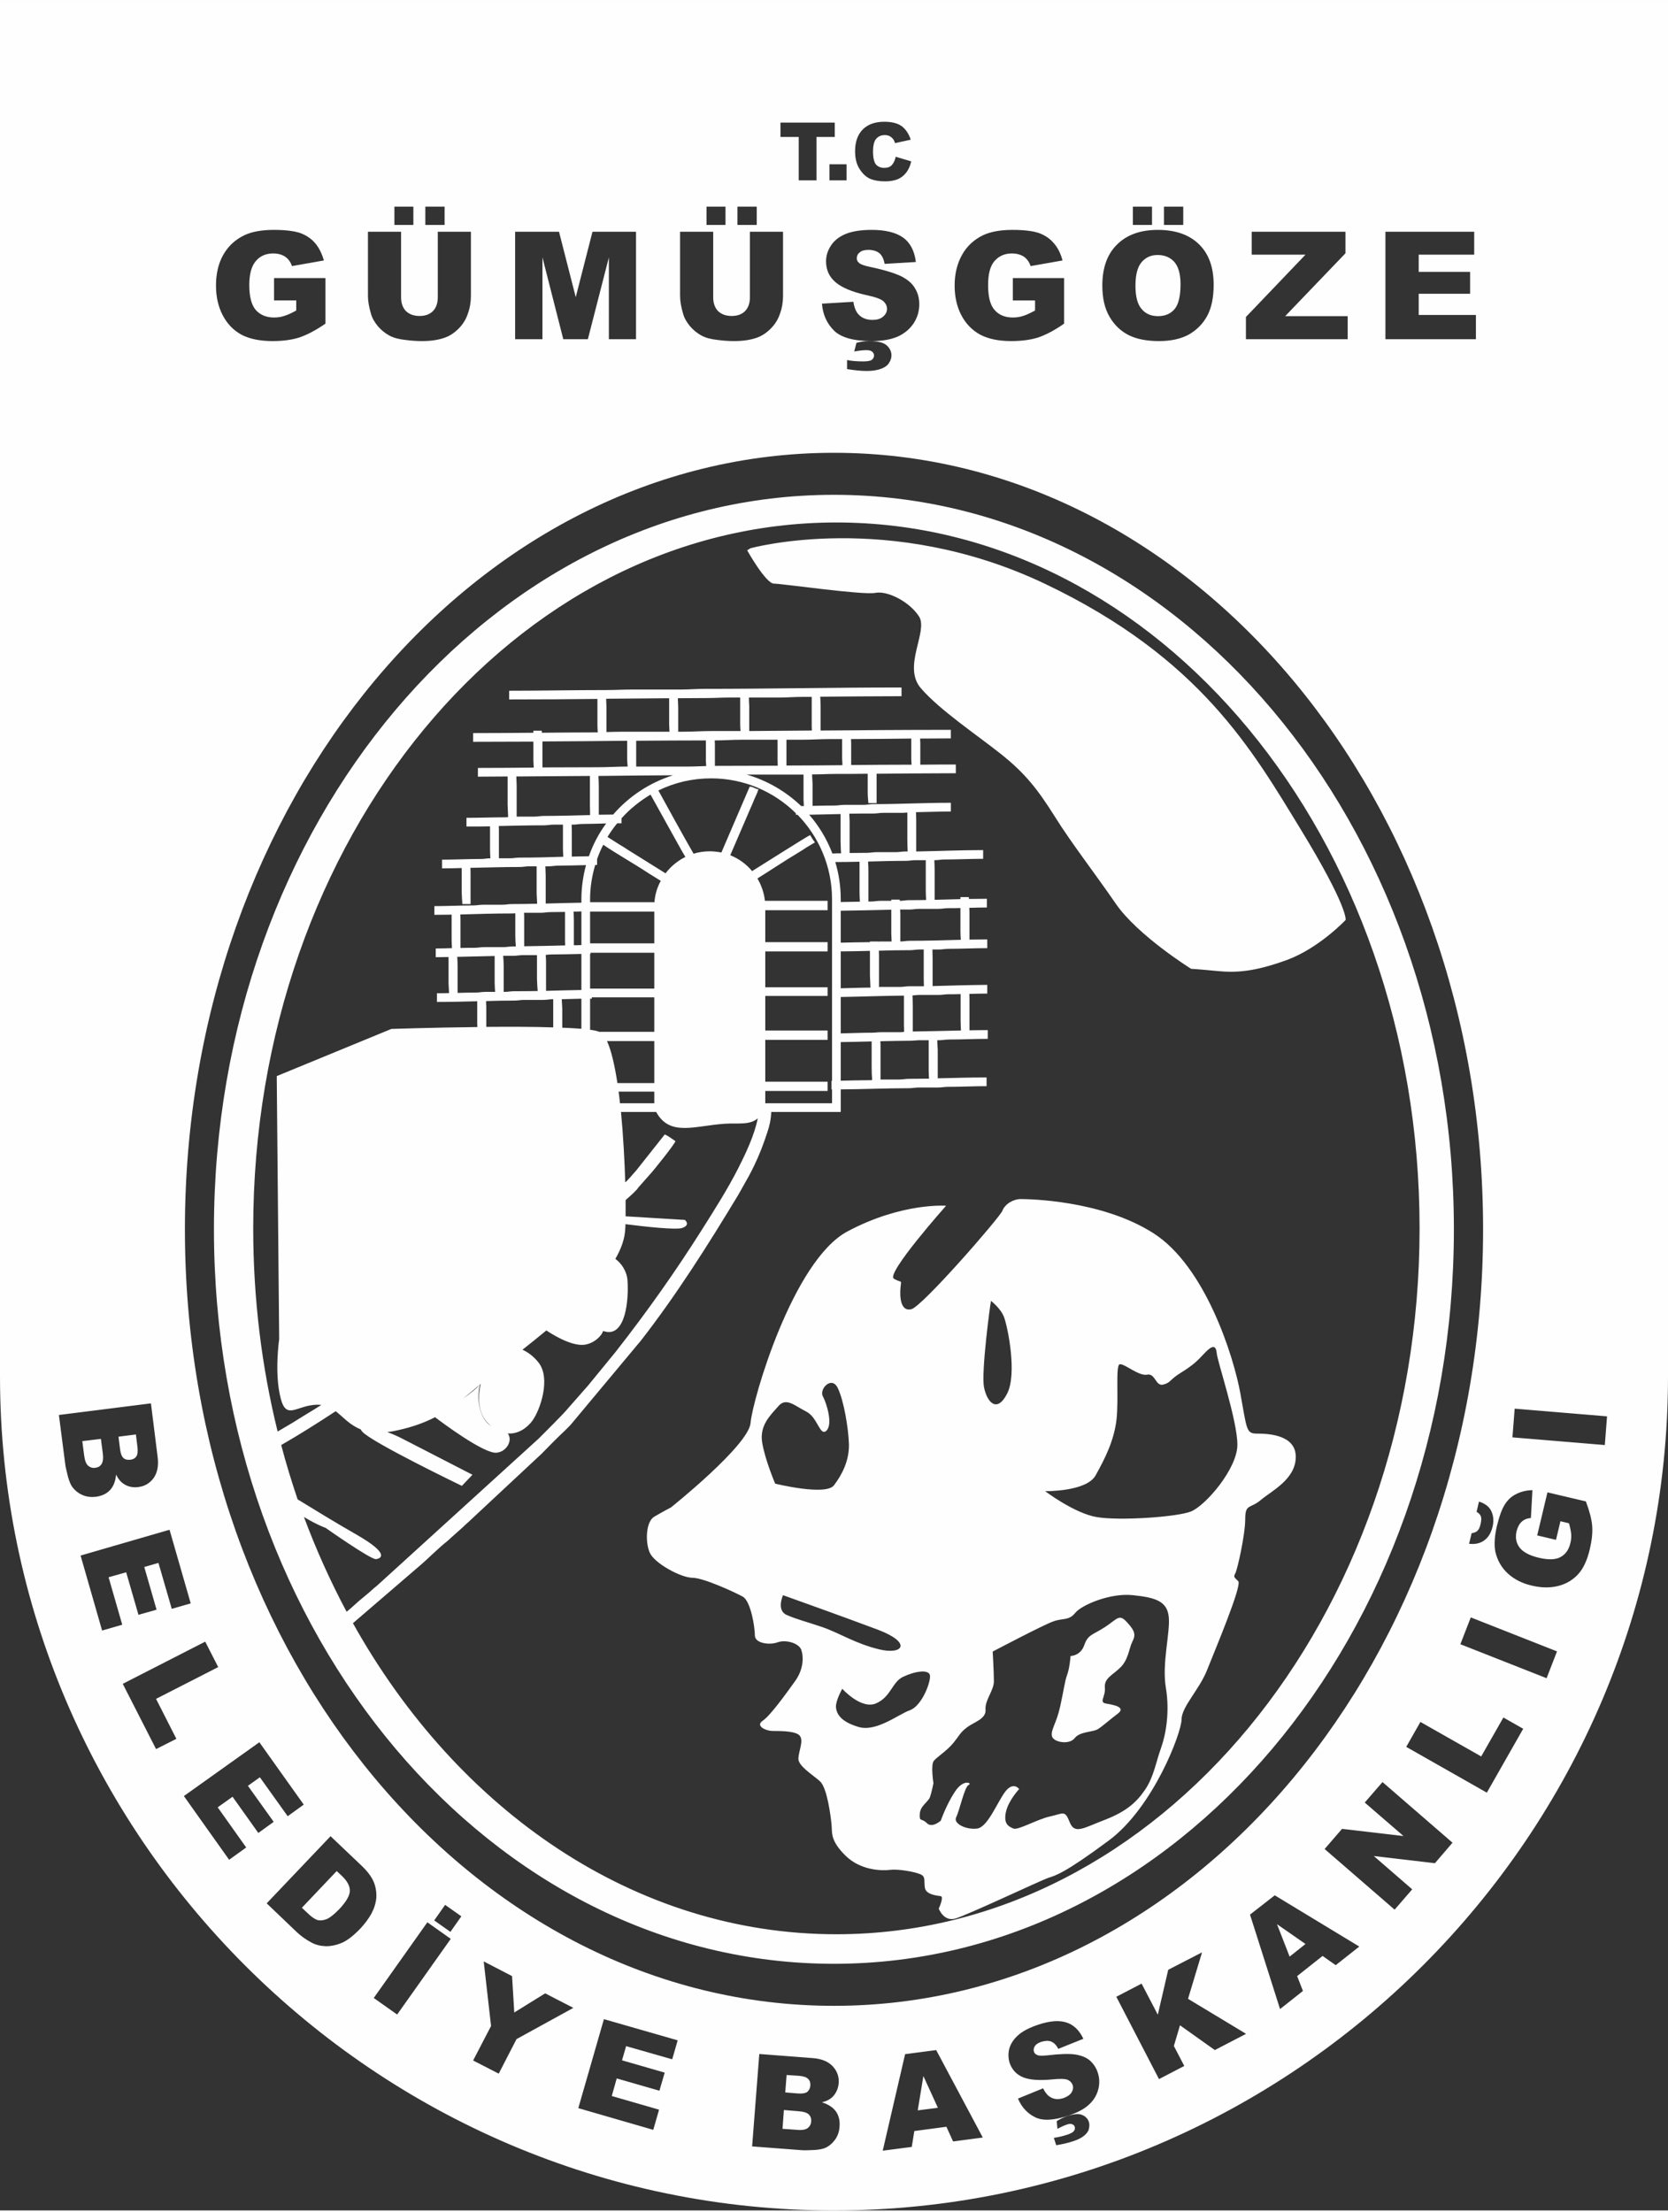 <?xml version="1.0" encoding="UTF-8"?>
<!DOCTYPE svg PUBLIC "-//W3C//DTD SVG 1.1//EN" "http://www.w3.org/Graphics/SVG/1.1/DTD/svg11.dtd">
<!-- Creator: CorelDRAW 2020 (64-Bit) -->
<svg xmlns="http://www.w3.org/2000/svg" xml:space="preserve" width="593px" height="786px" version="1.1" style="shape-rendering:geometricPrecision; text-rendering:geometricPrecision; image-rendering:optimizeQuality; fill-rule:evenodd; clip-rule:evenodd"
viewBox="0 0 97.69 129.33"
 xmlns:xlink="http://www.w3.org/1999/xlink"
 xmlns:xodm="http://www.corel.com/coreldraw/odm/2003">
 <rect x="0" y="0" width="97.69" height="129.33" fill="#333333" stroke="none"/>
 <defs>
  <style type="text/css">
   <![CDATA[
    .fil0 {fill:#FEFEFE}
   ]]>
  </style>
 </defs>
 <g id="Katman_x0020_1">
  <path class="fil0" d="M0 0l97.69 0 0 80.49c0,26.86 -21.98,48.84 -48.85,48.84l0 0c-26.86,0 -48.84,-21.98 -48.84,-48.84l0 -80.49zm34.61 75.46l0.01 -0.02 0 0 -0.01 0.02zm0.71 2.38c-0.06,0.26 -0.5,0.73 -1.1,0.81 -0.84,0.1 -2.12,-0.77 -2.22,-0.84 -0.46,0.38 -0.93,0.76 -1.4,1.13 0.31,0.14 0.65,0.38 0.94,0.75 0.73,0.92 0.11,2.77 -0.37,3.42 -0.31,0.41 -0.82,0.78 -1.43,0.73 0.3,0.39 -0.05,1.07 -0.66,1.13 -0.74,0.07 -3.25,-1.81 -3.6,-2.08 -0.64,0.33 -1.34,0.58 -2.21,0.77 -0.21,0.05 -0.4,0.08 -0.59,0.1 0.3,0.11 0.6,0.24 0.87,0.38 1.2,0.62 4.12,2.12 4.12,2.12l-0.62 0.65c0,0 -5.29,-2.55 -5.83,-3.17 -0.05,-0.06 -0.08,-0.1 -0.1,-0.14 -0.65,-0.26 -1.03,-0.73 -1.46,-1.06 -1.07,0.7 -2.14,1.38 -3.19,1.98 0.28,1.08 0.61,2.14 0.96,3.18 0.93,0.57 2.3,1.41 3.46,2.07 1.95,1.12 1.44,1.39 1.13,1.43 -0.31,0.03 -2.95,-1.83 -2.95,-1.83 0,0 -0.48,-0.16 -1.27,-0.64 0.72,1.93 1.56,3.79 2.5,5.55 0.18,-0.15 0.34,-0.28 0.43,-0.37 0.37,-0.35 0.79,-0.65 1.17,-1.01 0.1,-0.09 0.15,-0.11 0.25,-0.21l9.39 -8.54c0.34,-0.34 1.52,-1.51 1.72,-1.77l1.02 -1.16c0.09,-0.1 0.12,-0.13 0.2,-0.23l1.58 -1.93c1.81,-2.31 3.5,-4.69 5.07,-7.18 0.74,-1.17 1.49,-2.35 2.12,-3.59 0.4,-0.79 0.94,-1.91 1.13,-2.9 -0.45,0.42 -1.21,0.27 -1.92,0.32 -1.75,0.11 -3.23,0.78 -4.03,-0.69l-2.06 0c0.13,1.37 0.21,2.85 0.25,4.12l0.07 -0.06c0.06,-0.07 0.11,-0.11 0.17,-0.18l0.31 -0.35c0.08,-0.08 0.09,-0.11 0.16,-0.19l1.6 -2.02c0.15,0.04 0.49,0.3 0.63,0.39 -0.06,0.19 -1.24,1.67 -1.49,1.94l-0.62 0.7c-0.08,0.08 -0.08,0.11 -0.16,0.2 -0.26,0.28 -0.47,0.44 -0.65,0.61 0,0.35 0,0.67 0,0.95l3.47 0.21c0,0 0.36,0.29 -0.15,0.47 -0.36,0.13 -2.23,-0.08 -3.33,-0.22 0,0.09 0,0.17 -0.01,0.25 -0.02,0.58 -0.23,1.18 -0.58,1.78 0.35,0.26 0.67,0.71 0.71,1.26 0.08,1.04 -0.08,3.38 -1.37,2.98 -0.02,0 -0.04,-0.01 -0.06,-0.02zm-8.21 3.96c0.4,-0.27 0.78,-0.57 1,-0.82 -0.35,0.3 -0.67,0.57 -1,0.82zm1 -0.82c-0.22,0.95 0,2.05 0.69,2.45 -0.06,-0.04 -0.12,-0.09 -0.18,-0.15 -0.69,-0.64 -0.61,-1.67 -0.47,-2.33l-0.04 0.03zm-5.19 -20.82c0,0 2.37,-0.08 5.04,-0.11l-0.01 -0.18 0 -1.33c-0.76,0.02 -1.52,0.04 -2.29,0.04l-0.07 0 0 -0.51c0.24,0 0.47,0 0.71,-0.01 -0.01,-0.17 -0.02,-0.36 -0.03,-0.56l0 -1.55c-0.22,0 -0.45,0.01 -0.68,0.01l-0.07 0 0 -0.51c0.32,0 0.64,-0.01 0.95,-0.02 -0.01,-0.16 -0.02,-0.34 -0.02,-0.52l0 -1.44c-0.31,0 -0.62,0.01 -0.94,0.01l-0.07 0 0 -0.51c0.77,0 1.5,-0.04 2.28,-0.04 0.21,0 0.36,-0.04 0.56,-0.04l1.14 0c0.2,0 0.35,-0.04 0.55,-0.04 0.5,0 1,-0.01 1.49,-0.02 -0.01,-0.19 -0.02,-0.4 -0.03,-0.61l0 -1.58 -0.44 0c-0.19,0 -0.35,0.04 -0.55,0.04 -0.97,0 -1.93,0.03 -2.89,0.05 0.01,0.12 0.01,0.25 0.01,0.38l0 1.71 0 0.03 -0.48 0c-0.02,-0.22 -0.03,-0.46 -0.04,-0.72l0 -1.39c-0.36,0.01 -0.71,0.02 -1.07,0.02l-0.08 0 0 -0.51c0.77,0 1.5,-0.04 2.28,-0.04 0.2,0 0.35,-0.04 0.55,-0.04 -0.01,-0.18 -0.02,-0.37 -0.02,-0.57l0 -1.3c-0.43,0.01 -0.87,0.01 -1.31,0.01l-0.07 0 0 -0.51c0.77,0 1.5,-0.03 2.27,-0.03 0.06,0 0.12,-0.01 0.17,-0.01 -0.01,-0.22 -0.02,-0.47 -0.03,-0.72l0 -1.66c-0.5,0 -1.01,0.01 -1.51,0.01l-0.23 0 0 -0.51c1.11,0 2.19,-0.01 3.27,-0.02 -0.01,-0.13 -0.01,-0.27 -0.02,-0.42l0 -1.1c-1.1,0 -2.2,0.01 -3.31,0.01l-0.22 0 0 -0.51c1.2,0 2.36,-0.01 3.53,-0.02l0 -0.08 0 -0.04 0.49 0 0.01 0.12c0.98,-0.01 1.96,-0.02 2.97,-0.02 0.11,0 0.2,0 0.3,0 -0.01,-0.14 -0.02,-0.29 -0.02,-0.44l0 -1.52c-1.65,0.02 -3.31,0.03 -4.99,0.03l-0.18 0 0 -0.51c1.95,0 3.79,-0.04 5.76,-0.04 0.53,0 0.91,-0.03 1.44,-0.03l2.87 0c0.5,0 0.88,-0.04 1.4,-0.04 3.81,0 7.51,-0.08 11.33,-0.08l0.18 0 0 0.51c-1.61,0 -3.16,0.02 -4.76,0.03 0.01,0.18 0.02,0.37 0.02,0.56l0 1.42c2.46,-0.02 4.91,-0.04 7.41,-0.04l0.22 0 0 0.5c-0.61,0 -1.21,0.01 -1.8,0.01 0,0.08 0,0.16 0.01,0.24l0 1.29c0.62,-0.01 1.24,-0.01 1.86,-0.01l0.22 0 0 0.51c-1.58,0 -3.1,0.02 -4.64,0.03l0 0.15 0 1.54 0 0.03 -0.48 0c-0.02,-0.19 -0.04,-0.42 -0.04,-0.65l0 -1.07c-0.61,0.01 -1.22,0.01 -1.85,0.01 -0.52,0 -0.93,0.03 -1.41,0.03 0.01,0.17 0.02,0.36 0.03,0.55l0 1.29c0.43,-0.01 0.85,-0.02 1.3,-0.02 0.21,0 0.36,-0.04 0.56,-0.04l1.14 0c0.2,0 0.35,-0.04 0.55,-0.04 1.51,0 2.97,-0.08 4.48,-0.08l0.07 0 0 0.51c-0.69,0 -1.35,0.03 -2.04,0.04 0,0.14 0.01,0.29 0.01,0.44l0 1.86c1.29,-0.02 2.55,-0.08 3.85,-0.08l0.07 0 0 0.51c-0.76,0 -1.49,0.04 -2.27,0.04 -0.21,0 -0.36,0.04 -0.57,0.04l-0.02 0c0.01,0.19 0.02,0.39 0.02,0.59l0 1.73c0.51,-0.01 1.01,-0.03 1.51,-0.04l0 -0.08 0 -0.04 0.49 0 0.01 0.11c0.32,0 0.65,-0.01 0.98,-0.01l0.07 0 0 0.51c-0.35,0 -0.69,0.01 -1.03,0.02 0,0.06 0,0.13 0.01,0.2l0 1.66c0.32,0 0.64,-0.01 0.97,-0.01l0.07 0 0 0.51c-0.77,0 -1.49,0.04 -2.27,0.04 -0.21,0 -0.36,0.04 -0.57,0.04l-0.37 0c0,0.17 0.01,0.35 0.01,0.53l0 1.61c1.04,-0.03 2.08,-0.06 3.13,-0.07l0.07 0 0 0.51c-0.35,0 -0.7,0.01 -1.05,0.02 0.01,0.12 0.01,0.24 0.01,0.37l0 1.76c0.33,-0.01 0.67,-0.01 1,-0.01l0.07 0 0 0.51c-0.77,0 -1.5,0.04 -2.27,0.04 -0.21,0 -0.36,0.04 -0.57,0.04l-0.12 0c0.01,0.18 0.02,0.38 0.03,0.58l0 1.65c0.92,-0.02 1.85,-0.05 2.79,-0.05l0.07 0 0 0.51c-0.77,0 -1.5,0.04 -2.27,0.04 -0.21,0 -0.37,0.04 -0.57,0.04l-1.14 0c-0.2,0 -0.35,0.04 -0.55,0.04 -1.35,0 -2.66,0.06 -4.01,0.07l0 1.32 -4.07 0c-0.02,0.46 -0.1,0.81 -0.24,1.22 -0.21,0.65 -0.46,1.3 -0.76,1.92 -0.1,0.2 -0.19,0.39 -0.3,0.59l-0.63 1.12c-1.77,2.93 -3.6,5.83 -5.7,8.53l-4.04 4.84c-0.24,0.29 -0.61,0.61 -0.89,0.89 -0.31,0.31 -0.59,0.59 -0.89,0.9l-4.15 3.87c-0.16,0.16 -0.29,0.25 -0.44,0.41l-0.72 0.64c-0.09,0.08 -0.13,0.13 -0.22,0.2 -0.56,0.44 -1.12,1.03 -1.67,1.49l-3.85 3.31c6.14,10.99 16.53,18.21 28.31,18.21 18.87,0 34.16,-18.5 34.16,-41.33 0,-22.82 -15.29,-41.32 -34.16,-41.32 -18.86,0 -34.15,18.5 -34.15,41.32 0,4.14 0.5,8.13 1.43,11.9l0.9 -0.53c0.28,-0.17 0.55,-0.35 0.82,-0.51 0.15,-0.09 0.28,-0.17 0.43,-0.26l0.41 -0.26c-1.37,-0.13 -2.03,1.04 -2.39,-0.42 -0.37,-1.46 -0.08,-3.43 -0.08,-3.43l-0.14 -15.17 0 0 0 -0.23 6.71 -2.76zm5.56 -0.12c1.36,-0.01 2.75,-0.01 3.92,0.03l0 -0.09 0 -1.56 -0.01 0c-0.21,0 -0.36,0.04 -0.57,0.04l-1.13 0c-0.2,0 -0.35,0.04 -0.56,0.04 -0.56,0 -1.11,0.01 -1.66,0.03 0,0.1 0,0.21 0.01,0.32l0 1.19zm4.45 0.05c0.42,0.01 0.8,0.04 1.12,0.06l0 -1.76c-0.38,0.01 -0.76,0.02 -1.15,0.03 0.01,0.17 0.02,0.35 0.03,0.54l0 1.13zm1.63 0.12c0.24,0.03 0.42,0.07 0.54,0.12l3.22 0 0 -2.02 -3.66 0 0 0.08 -0.1 0 0 1.82zm0.99 0.66c0.25,0.54 0.45,1.42 0.61,2.46l2.16 0 0 -2.46 -2.77 0zm0.68 2.96c0.03,0.22 0.06,0.45 0.08,0.68l2.01 0 0 -0.68 -2.09 0zm-5.97 -16.1l1.04 0c0.2,0 0.35,-0.04 0.55,-0.04 0.92,0 1.81,-0.03 2.71,-0.05 0,-0.18 -0.01,-0.36 -0.01,-0.55l0 -1.74c-1.44,0.01 -2.87,0.02 -4.31,0.03 0.01,0.16 0.01,0.33 0.02,0.51l0 1.84zm4.81 -0.11c0.28,0 0.56,-0.01 0.84,-0.01 0.92,-1.06 2.13,-1.87 3.51,-2.3 -1.47,0.01 -2.92,0.02 -4.37,0.04 0.01,0.19 0.02,0.39 0.02,0.6l0 1.67zm11.99 -2.35l-3.33 0c1.21,0.35 2.3,0.99 3.19,1.84l0.16 0c-0.01,-0.12 -0.01,-0.25 -0.02,-0.38l0 -1.46zm6.31 -2.11c-1.17,0.01 -2.34,0.03 -3.53,0.03 0,0.07 0.01,0.14 0.01,0.21l0 1.31c1.17,-0.01 2.35,-0.02 3.54,-0.02 -0.01,-0.12 -0.02,-0.24 -0.02,-0.37l0 -1.16zm-4.05 0.03c-0.21,0 -0.42,0 -0.64,0 -0.64,0 -1.11,0.04 -1.75,0.04l-0.87 0c0,0.08 0,0.15 0,0.23l0 1.28c1.1,0 2.19,-0.01 3.28,-0.02 -0.01,-0.13 -0.01,-0.26 -0.02,-0.4l0 -1.13zm-3.78 0.04l-2.11 0c-0.56,0 -1.01,0.04 -1.57,0.04 0,0.09 0.01,0.17 0.01,0.26l0 1.23 0.09 0c1.21,0 2.4,-0.01 3.59,-0.01 0,-0.12 -0.01,-0.25 -0.01,-0.37l0 -1.15zm-4.2 0.04c-1.37,0 -2.73,0.01 -4.08,0.02l0 0.13 0 1.38 3 0c0.4,0 0.73,-0.02 1.1,-0.03 -0.01,-0.1 -0.01,-0.21 -0.02,-0.32l0 -1.18zm-4.61 0.02c-1.65,0.02 -3.3,0.03 -4.96,0.04l0 0.1 0 1.42c1.06,0 2.13,-0.01 3.23,-0.01 0.65,0 1.12,-0.04 1.76,-0.04 -0.02,-0.15 -0.02,-0.3 -0.03,-0.47l0 -1.04zm10.81 -2.57l0 1.57c0,0.14 0,0.27 0.01,0.4 -1.22,0.01 -2.45,0.02 -3.67,0.03l0 -1.47c-0.01,-0.17 -0.02,-0.34 -0.02,-0.49l1.75 0c0.52,0 0.91,-0.04 1.44,-0.04l0.49 0zm-4.19 0.04l0 1.51c0,0.16 0.01,0.31 0.02,0.45 -0.57,0 -1.13,0 -1.69,0 -0.64,0 -1.1,0.04 -1.71,0.04l-0.25 0 0 -1.43c-0.01,-0.19 -0.01,-0.37 -0.02,-0.53 0.54,0 1.08,-0.01 1.63,-0.01 0.52,0 0.9,-0.03 1.4,-0.03l0.62 0zm-4.16 0.04l0 1.54c0.01,0.15 0.01,0.29 0.02,0.42l-1.99 0 -0.49 0 -0.26 0c-0.35,0 -0.65,0.01 -0.95,0.02l0 -1.43c-0.01,-0.18 -0.01,-0.35 -0.02,-0.52 1.23,-0.01 2.46,-0.02 3.69,-0.03zm-12.22 14.62c0.27,-0.01 0.54,-0.01 0.82,-0.01 0.21,0 0.36,-0.04 0.57,-0.04l1.13 0c0.2,0 0.35,-0.04 0.56,-0.04l0.16 0c-0.02,-0.21 -0.03,-0.44 -0.03,-0.68l0 -1.26c-0.06,0 -0.12,0.01 -0.19,0.01 -1.02,0 -2.02,0.03 -3.03,0.06 0.01,0.13 0.01,0.28 0.01,0.43l0 1.53zm5.01 2.51l0 -1.71c0,-0.13 -0.01,-0.27 -0.02,-0.39 0.12,-0.02 0.23,-0.03 0.36,-0.03 0.59,0 1.16,-0.02 1.73,-0.03l0 2.11c-0.69,0.01 -1.38,0.03 -2.07,0.05zm-0.53 -2.09l0 1.4c0.01,0.25 0.02,0.49 0.04,0.7 -0.46,0.01 -0.91,0.01 -1.37,0.01 -0.21,0 -0.36,0.04 -0.55,0.04l-0.07 0 0 -1.55c-0.01,-0.19 -0.01,-0.38 -0.03,-0.56 0.2,0 0.39,0 0.59,0 0.21,0 0.36,-0.04 0.55,-0.04l0.84 0zm-2.48 0.05l0 1.57c0.01,0.19 0.01,0.37 0.03,0.53l-0.57 0c-0.21,0 -0.36,0.04 -0.57,0.04 -0.36,0 -0.71,0.01 -1.06,0.02l0 -1.57c0,-0.19 -0.01,-0.37 -0.02,-0.54 0.73,-0.01 1.46,-0.04 2.19,-0.05zm4.64 -0.63l0 -1.44c0,-0.18 -0.01,-0.36 -0.02,-0.53 0.15,0 0.31,0 0.46,-0.01l0 1.97c-0.14,0.01 -0.29,0.01 -0.44,0.01zm-0.52 -1.95l0 1.53c0,0.15 0,0.29 0.01,0.43 -0.8,0.02 -1.59,0.04 -2.4,0.05l0 -1.68c0,-0.1 0,-0.19 -0.01,-0.28l0.99 0c0.2,0 0.36,-0.04 0.57,-0.04 0.28,0 0.56,-0.01 0.84,-0.01zm-1.13 -0.49c0.7,-0.02 1.39,-0.04 2.09,-0.05l0 -0.2c0,-0.69 0.1,-1.36 0.27,-2 -0.54,0.01 -1.07,0.03 -1.62,0.03 -0.21,0 -0.37,0.04 -0.57,0.04l-0.19 0c0.01,0.17 0.01,0.36 0.02,0.56l0 1.62zm-2.74 -2.65l0.65 0c0.2,0 0.35,-0.04 0.55,-0.04 0.87,0 1.71,-0.02 2.57,-0.05 -0.01,-0.15 -0.02,-0.32 -0.02,-0.49l0 -1.39 -0.55 0c-0.2,0 -0.35,0.04 -0.55,0.04 -0.9,0 -1.77,0.02 -2.66,0.04 0.01,0.1 0.01,0.2 0.01,0.3l0 1.59zm4.27 -0.1c0.33,-0.01 0.66,-0.01 1,-0.02 0.24,-0.69 0.58,-1.33 1.01,-1.92 -0.46,0.01 -0.91,0.03 -1.38,0.03 -0.2,0 -0.36,0.04 -0.56,0.04l-0.08 0c0,0.12 0.01,0.24 0.01,0.37l0 1.5zm16.27 -0.21l0 -1.88c-0.01,-0.14 -0.01,-0.28 -0.02,-0.42 0.47,-0.01 0.94,-0.01 1.42,-0.01 0.2,0 0.35,-0.04 0.55,-0.04l1.14 0c0.1,0 0.19,-0.01 0.29,-0.02l0 1.58c0,0.25 0.01,0.48 0.02,0.7l-0.12 0c-0.21,0 -0.36,0.04 -0.55,0.04l-1.14 0c-0.21,0 -0.36,0.04 -0.57,0.04 -0.35,0 -0.69,0.01 -1.02,0.01zm-0.53 -2.28l0 1.57c0.01,0.25 0.01,0.5 0.03,0.73 -0.17,0 -0.34,0 -0.51,0.01 -0.32,-0.84 -0.78,-1.61 -1.36,-2.27 0.62,-0.01 1.23,-0.03 1.84,-0.04zm4.99 2.7l-0.61 0c-0.2,0 -0.35,0.04 -0.56,0.04 -0.74,0 -1.48,0.02 -2.21,0.04 0.01,0.18 0.02,0.37 0.02,0.58l0 1.76 0.14 0c0.21,0 0.36,-0.04 0.57,-0.04l0.63 0 0 -0.03 0 -0.04 0.49 0 0.01 0.07 0 0c0.2,0 0.35,-0.04 0.56,-0.04 0.33,0 0.65,0 0.98,-0.01 -0.01,-0.18 -0.02,-0.37 -0.02,-0.57l0 -1.76zm-3.88 0.09c-0.47,0.01 -0.94,0.02 -1.42,0.02 0.21,0.69 0.32,1.43 0.32,2.18l0 0.16c0.38,0 0.74,-0.02 1.12,-0.02 -0.01,-0.19 -0.02,-0.4 -0.02,-0.61l0 -1.73zm5.91 2.71c-0.24,0.01 -0.48,0.01 -0.72,0.01 -0.21,0 -0.36,0.04 -0.57,0.04l-1.14 0c-0.19,0 -0.34,0.04 -0.55,0.04 -0.18,0 -0.37,0 -0.55,0 0,0.08 0.01,0.16 0.01,0.25l0 1.62c0.19,0 0.34,-0.04 0.55,-0.04 1,0 1.99,-0.03 2.99,-0.06 -0.01,-0.16 -0.02,-0.33 -0.02,-0.5l0 -1.36zm-4.05 0.1c-0.99,0.02 -1.96,0.05 -2.96,0.06l0 1.87c0.57,-0.01 1.13,-0.03 1.71,-0.03l0 0 0 -0.04 0.49 0 0 0.01c0.05,-0.01 0.1,-0.01 0.15,-0.01l0.63 0c-0.01,-0.15 -0.01,-0.3 -0.02,-0.46l0 -1.4zm1.9 2.33l-0.25 0c-0.2,0 -0.35,0.04 -0.56,0.04 -0.61,0 -1.21,0.01 -1.82,0.03 0.01,0.09 0.01,0.19 0.01,0.29l0 1.84c0.03,-0.01 0.07,-0.01 0.11,-0.01l1.13 0c0.2,0 0.35,-0.04 0.56,-0.04 0.28,0 0.56,0 0.83,0 0,-0.15 -0.01,-0.3 -0.01,-0.45l0 -1.7zm-3.15 0.08c-0.56,0.01 -1.13,0.03 -1.71,0.03l0 2.16c0.58,-0.01 1.15,-0.04 1.74,-0.04 -0.01,-0.22 -0.02,-0.46 -0.03,-0.71l0 -1.44zm5.31 2.53c-0.24,0.01 -0.47,0.01 -0.71,0.01 -0.21,0 -0.36,0.04 -0.57,0.04l-1.13 0c-0.15,0 -0.27,0.02 -0.41,0.03 0.01,0.18 0.02,0.37 0.02,0.57l0 1.54c0.95,-0.01 1.88,-0.04 2.82,-0.06 -0.01,-0.19 -0.02,-0.4 -0.02,-0.61l0 -1.52zm-3.32 0.09c-1.24,0.01 -2.46,0.06 -3.7,0.08l0 2.13c0.6,-0.01 1.19,-0.04 1.81,-0.04l0.01 0c0.2,0 0.35,-0.03 0.56,-0.03l1.13 0c0.07,0 0.14,-0.01 0.2,-0.02 0,-0.13 -0.01,-0.26 -0.01,-0.4l0 -1.72zm1.45 2.61l-0.52 0c-0.19,0 -0.34,0.03 -0.55,0.03 -0.59,0 -1.17,0.02 -1.76,0.03 0.01,0.11 0.01,0.22 0.01,0.33l0 1.91 1.11 0c0.2,0 0.35,-0.04 0.55,-0.04 0.4,0 0.79,-0.01 1.18,-0.01 -0.01,-0.16 -0.02,-0.33 -0.02,-0.5l0 -1.75zm-3.34 0.07c-0.6,0.02 -1.2,0.03 -1.81,0.04l0 2.26c0.58,-0.01 1.14,-0.03 1.74,-0.03 0.03,0 0.07,0 0.1,-0.01 -0.02,-0.23 -0.03,-0.5 -0.03,-0.77l0 -1.49zm-16.49 -5.13l0.03 0 0 -0.06 3.73 0 0 2.1 -3.76 0 0 -2.04zm0.3 -5.2l0.11 0 0 -0.34c0.1,-0.29 0.22,-0.57 0.36,-0.84l0.02 0.01c0.73,0.5 1.81,1.11 2.58,1.62 0.26,0.17 0.52,0.32 0.77,0.48 -0.21,0.38 -0.34,0.8 -0.37,1.25l-3.77 0 0 -0.17c0,-0.7 0.11,-1.37 0.3,-2.01zm1.29 -2.44c0.08,0 0.16,0 0.25,0l0 -0.29c0.49,-0.55 1.07,-1.01 1.7,-1.39l1.6 2.88c0.06,0.1 0.08,0.15 0.14,0.25 0.07,0.14 0.2,0.34 0.3,0.52 -0.46,0.23 -0.86,0.56 -1.16,0.96l-2.18 -1.36c-0.16,-0.11 -0.31,-0.2 -0.48,-0.3 -0.15,-0.09 -0.31,-0.2 -0.47,-0.3 -0.06,-0.04 -0.17,-0.11 -0.27,-0.17 0.17,-0.28 0.36,-0.55 0.57,-0.8zm12.55 15.58l0.03 0 0 0.81 -3.91 0 0 -0.72 3.65 0 0 -0.54 -3.65 0 0 -2.45 3.65 0 0 -0.55 -3.65 0 0 -2.02 3.65 0 0 -0.51 -3.65 0 0 -2.1 3.65 0 0 -0.54 -3.65 0 0 -1.87 3.65 0 0 -0.55 -3.67 0c-0.05,-0.47 -0.21,-0.92 -0.44,-1.31 0.79,-0.49 1.62,-1.05 2.41,-1.52 0.17,-0.1 0.31,-0.19 0.47,-0.3l0.49 -0.29c-0.06,-0.09 -0.08,-0.1 -0.15,-0.21 -0.05,-0.09 -0.08,-0.14 -0.13,-0.22 -0.13,0.04 -2.82,1.75 -3.29,2.04 -0.04,0.02 -0.07,0.05 -0.11,0.07 -0.34,-0.41 -0.78,-0.73 -1.28,-0.93l1.18 -2.74c0.08,-0.18 0.16,-0.36 0.23,-0.54 0.07,-0.16 0.2,-0.42 0.24,-0.59 -0.22,-0.01 -0.26,-0.13 -0.51,-0.15l-1.66 3.86c-0.22,-0.04 -0.45,-0.07 -0.68,-0.07l0 0c-0.33,0 -0.65,0.05 -0.95,0.14 -0.46,-0.79 -1.73,-3.09 -2.06,-3.7 0.94,-0.46 1.98,-0.71 3.09,-0.71l0 0c1.93,0 3.68,0.78 4.96,2.04l0 0.09 0.08 0 0.02 0c1.25,1.28 2.02,3.03 2.02,4.95l0 0.17 0 0 0 0.51 0 0 0 9.95 -0.03 0 0 0.5zm-10.38 -8.55l-3.76 0 0 -1.86 3.76 0 0 1.86zm0.98 33.02c0,0 4.56,-3.64 4.66,-4.95 0.1,-1.31 2.47,-9.51 5.68,-11.21 3.2,-1.7 5.77,-1.5 5.77,-1.5 0,0 -3.54,3.98 -3.06,4.27 0.49,0.29 0.44,0 0.39,0.53 -0.05,0.53 0,1.41 0.63,1.26 0.63,-0.14 5.19,-5.38 5.34,-5.77 0.15,-0.39 0.63,-0.68 1.07,-0.68 0.43,0 4.71,0.05 7.76,1.99 3.06,1.94 4.71,7.23 5.1,9.36 0.39,2.14 0.34,2.38 0.97,2.38 0.63,0 2.28,0.05 2.28,1.36 0,1.31 -1.41,1.99 -2.04,2.52 -0.63,0.54 -0.92,0.2 -0.92,1.12 0,0.92 -0.46,2.96 -0.58,3.18 -0.12,0.22 -0.07,0.22 0.17,0.46 0.24,0.24 -1.36,4.03 -1.82,5.19 -0.46,1.17 -1.5,2.16 -1.5,2.91 0,0.76 -1.65,5.15 -4.27,7.09 -2.62,1.94 -3.11,2.04 -3.54,2.18 -0.44,0.15 -4.76,2.19 -5.44,2.38 -0.68,0.2 -0.97,-0.58 -0.97,-0.58 0,0 0.32,-0.69 0.12,-0.73 -0.19,-0.03 -0.86,-0.08 -0.93,-0.48 -0.07,-0.4 0.06,-0.65 -0.24,-0.79 -0.31,-0.15 -1.3,-0.33 -1.79,-0.27 -0.48,0.06 -1.74,0.05 -2.64,-0.85 -0.9,-0.9 -0.75,-1.33 -0.8,-1.82 -0.05,-0.48 -0.25,-2.13 -0.68,-2.52 -0.44,-0.39 -1.29,-0.9 -1.26,-1.34 0.02,-0.43 0.31,-1.01 0.09,-1.31 -0.21,-0.29 -1.11,-0.29 -1.57,-0.29 -0.46,0 -1.05,-0.31 -0.61,-0.6 0.44,-0.29 1.38,-1.6 1.89,-2.31 0.51,-0.7 0.51,-1.43 0.37,-1.84 -0.15,-0.41 -0.93,-0.61 -1.39,-0.44 -0.46,0.17 -1.33,0.07 -1.33,-0.41 0,-0.49 -0.24,-1.99 -0.7,-2.26 -0.47,-0.26 -2.31,-1.11 -2.96,-1.11 -0.66,0 -2.24,-0.85 -2.5,-1.48 -0.27,-0.63 -0.22,-1.8 0.26,-2.09 0.49,-0.29 0.99,-0.55 0.99,-0.55zm23.4 8.7c0,0 0.58,0 0.8,-0.63 0.22,-0.63 0.46,-0.58 1.21,-1.06 0.75,-0.49 0.83,-0.81 1.31,-0.27 0.49,0.53 0.49,0.75 0.29,1.14 -0.19,0.39 -0.22,1.02 -0.68,1.48 -0.46,0.46 -0.97,0.63 -0.92,1.19 0.05,0.56 -0.39,0.87 0.1,0.94 0.48,0.08 1.14,0.22 0.65,0.59 -0.48,0.36 -0.85,0.7 -1.14,0.89 -0.29,0.2 -1.06,0.13 -1.38,0.54 -0.31,0.41 -1.26,0.24 -1.33,-0.12 -0.08,-0.37 0.26,-0.73 0.48,-1.73 0.22,-0.99 0.27,-1.48 0.41,-1.86 0.15,-0.39 0.2,-1.1 0.2,-1.1zm-4.56 -0.26c0,0 3,-1.58 3.56,-1.77 0.56,-0.2 0.9,-0.03 1.27,-0.49 0.36,-0.46 2.06,-1.19 3.39,-1.04 1.34,0.14 1.99,0.36 2.09,1.26 0.1,0.9 -0.41,2.72 -0.17,4.15 0.24,1.43 0,2.76 -0.29,3.56 -0.29,0.8 -0.41,1.65 -0.92,2.41 -0.51,0.75 -1.1,1.28 -2.36,1.77 -1.26,0.48 -1.77,0.87 -2.06,0.14 -0.29,-0.73 -0.36,-0.51 -1.14,-0.34 -0.78,0.17 -1.89,0.83 -2.16,0.71 -0.27,-0.12 -0.58,-0.25 -0.44,-0.95 0.15,-0.7 0.78,-1.36 0.78,-1.36 0,0 -0.34,-0.48 -0.83,0.17 -0.48,0.66 -1.01,2.04 -1.62,2.14 -0.61,0.09 -1.43,-0.27 -1.24,-0.66 0.2,-0.39 0.49,-1.79 0.73,-1.89 0.24,-0.1 -0.29,-0.39 -0.8,0.39 -0.51,0.77 -0.83,1.7 -0.83,1.7 0,0 -0.51,0.46 -0.82,0.14 -0.32,-0.31 -0.44,-0.05 -0.41,-0.53 0.02,-0.49 0.51,-0.71 0.6,-1 0.1,-0.29 0.2,-0.8 0.2,-0.8 0,0 -0.17,-1.07 0.02,-1.31 0.2,-0.24 0.75,-0.58 1.12,-1.02 0.36,-0.43 0.41,-0.63 0.82,-0.94 0.42,-0.32 1.14,-0.49 1.09,-1.05 -0.04,-0.55 0.49,-1.11 0.49,-1.65 0,-0.53 -0.07,-1.74 -0.07,-1.74zm-0.1 -20.53c-0.05,0.22 -0.58,4.17 -0.41,5.05 0.17,0.87 0.75,1.55 1.35,0.39 0.61,-1.17 0.03,-3.94 -0.17,-4.47 -0.19,-0.53 -0.77,-0.97 -0.77,-0.97zm-12.18 17.23c0,0 3.59,1.28 5.58,2.03 1.99,0.76 1.45,1.48 0.05,1.14 -1.41,-0.34 -2.28,-0.94 -3.35,-1.31 -1.07,-0.36 -1.43,-0.43 -2.06,-0.7 -0.63,-0.27 -0.22,-1.16 -0.22,-1.16zm3.47 5.48c0,0 1.11,1.24 1.99,0.85 0.87,-0.39 0.92,-1.24 1.57,-1.55 0.66,-0.32 1.58,-0.49 1.58,-0.03 0,0.46 -0.51,1.75 -1.19,1.99 -0.68,0.24 -1.96,1.29 -3.01,0.97 -1.04,-0.31 -1.28,-0.77 -1.31,-1.16 -0.02,-0.39 0.37,-1.07 0.37,-1.07zm11.88 -11.57c0,0 2.43,0.04 2.96,-0.93 0.54,-0.97 1.07,-2.01 1.22,-3.25 0.14,-1.23 -0.07,-3.2 0.19,-3.25 0.27,-0.05 1.12,0.71 1.6,0.61 0.49,-0.1 0.49,0.7 0.95,0.58 0.46,-0.12 0.34,-0.27 1.04,-0.7 0.71,-0.44 0.95,-0.68 1.36,-1.12 0.41,-0.44 0.68,-0.56 0.73,-0.02 0.05,0.53 1.21,3.95 1.21,5.36 0,1.41 -1.87,3.57 -2.72,3.91 -0.84,0.33 -4.19,0.55 -5.5,0.33 -1.31,-0.21 -3.04,-1.52 -3.04,-1.52zm-15.81 -0.44c0,0 2.96,0.73 3.44,0.1 0.49,-0.64 0.9,-1.46 0.88,-2.41 -0.03,-0.94 -0.3,-2.57 -0.66,-3.3 -0.36,-0.72 -1.09,0.08 -0.87,0.49 0.22,0.41 0.6,1.62 0.22,2.01 -0.39,0.39 -0.51,-0.77 -1.19,-1.11 -0.68,-0.34 -1.17,-0.85 -1.63,-0.32 -0.46,0.53 -1.12,1.12 -0.95,2.14 0.17,1.02 0.76,2.4 0.76,2.4zm-1.45 -54.76c0,0 8.13,-2.26 17.25,2.08 9.11,4.34 12.16,9.77 14.97,14.36 2.81,4.6 2.64,5.32 2.64,5.32 0,0 -1.54,1.64 -3.43,2.34 -1.9,0.69 -2.96,0.76 -4.09,0.65 -1.12,-0.11 -1.53,-0.13 -1.53,-0.13 0,0 -3.13,-1.95 -4.41,-3.81 -1.28,-1.86 -2.59,-3.53 -3.57,-5.1 -0.99,-1.57 -1.72,-2.52 -3.14,-3.65 -1.42,-1.13 -3.61,-2.59 -4.71,-3.87 -1.09,-1.27 0.44,-3.31 -0.1,-4.19 -0.55,-0.87 -1.86,-1.53 -2.56,-1.39 -0.69,0.15 -5.47,-0.54 -5.94,-0.54 -0.48,0 -1.57,-1.95 -1.57,-1.95l0.19 -0.12zm4.89 -5.59c21,0 38.02,20.35 38.02,45.46 0,25.11 -17.02,45.46 -38.02,45.46 -20.99,0 -38.01,-20.35 -38.01,-45.46 0,-25.11 17.02,-45.46 38.01,-45.46zm0 2.46c20.06,0 36.31,19.25 36.31,43 0,23.75 -16.25,43 -36.31,43 -20.05,0 -36.31,-19.25 -36.31,-43 0,-23.75 16.26,-43 36.31,-43zm-32.79 -11.38l0 -1.31 3.01 0 0 2.67c-0.58,0.4 -1.09,0.66 -1.53,0.81 -0.44,0.14 -0.97,0.21 -1.57,0.21 -0.75,0 -1.36,-0.13 -1.83,-0.38 -0.47,-0.26 -0.83,-0.64 -1.09,-1.14 -0.26,-0.5 -0.39,-1.08 -0.39,-1.73 0,-0.69 0.14,-1.29 0.42,-1.79 0.29,-0.51 0.7,-0.9 1.25,-1.16 0.42,-0.2 1,-0.31 1.72,-0.31 0.69,0 1.21,0.07 1.56,0.19 0.34,0.13 0.63,0.32 0.86,0.59 0.22,0.26 0.39,0.6 0.51,1.01l-1.87 0.33c-0.08,-0.24 -0.21,-0.42 -0.4,-0.55 -0.18,-0.12 -0.41,-0.19 -0.7,-0.19 -0.43,0 -0.77,0.15 -1.02,0.45 -0.25,0.29 -0.38,0.76 -0.38,1.4 0,0.68 0.13,1.17 0.38,1.46 0.26,0.29 0.62,0.44 1.07,0.44 0.22,0 0.43,-0.03 0.62,-0.1 0.2,-0.06 0.43,-0.17 0.68,-0.31l0 -0.59 -1.3 0zm9.59 -4.02l1.94 0 0 3.75c0,0.37 -0.06,0.72 -0.18,1.05 -0.11,0.33 -0.29,0.62 -0.54,0.87 -0.25,0.25 -0.51,0.42 -0.78,0.52 -0.38,0.14 -0.83,0.21 -1.36,0.21 -0.31,0 -0.64,-0.02 -1,-0.07 -0.36,-0.04 -0.67,-0.12 -0.91,-0.25 -0.24,-0.13 -0.47,-0.31 -0.67,-0.54 -0.2,-0.24 -0.34,-0.48 -0.41,-0.73 -0.12,-0.4 -0.18,-0.75 -0.18,-1.06l0 -3.75 1.94 0 0 3.84c0,0.34 0.1,0.61 0.28,0.8 0.2,0.19 0.46,0.29 0.8,0.29 0.33,0 0.59,-0.09 0.78,-0.28 0.19,-0.19 0.29,-0.46 0.29,-0.81l0 -3.84zm-2.54 -1.47l1.11 0 0 1.07 -1.11 0 0 -1.07zm1.81 0l1.13 0 0 1.07 -1.13 0 0 -1.07zm5.26 1.47l2.57 0 0.98 3.83 0.98 -3.83 2.55 0 0 6.29 -1.59 0 0 -4.79 -1.23 4.79 -1.44 0 -1.22 -4.79 0 4.79 -1.6 0 0 -6.29zm13.75 0l1.94 0 0 3.75c0,0.37 -0.06,0.72 -0.18,1.05 -0.11,0.33 -0.29,0.62 -0.54,0.87 -0.25,0.25 -0.51,0.42 -0.78,0.52 -0.38,0.14 -0.83,0.21 -1.36,0.21 -0.31,0 -0.64,-0.02 -1,-0.07 -0.36,-0.04 -0.67,-0.12 -0.91,-0.25 -0.24,-0.13 -0.47,-0.31 -0.67,-0.54 -0.2,-0.24 -0.34,-0.48 -0.41,-0.73 -0.12,-0.4 -0.18,-0.75 -0.18,-1.06l0 -3.75 1.94 0 0 3.84c0,0.34 0.1,0.61 0.28,0.8 0.2,0.19 0.46,0.29 0.8,0.29 0.33,0 0.59,-0.09 0.78,-0.28 0.19,-0.19 0.29,-0.46 0.29,-0.81l0 -3.84zm-2.54 -1.47l1.11 0 0 1.07 -1.11 0 0 -1.07zm1.81 0l1.13 0 0 1.07 -1.13 0 0 -1.07zm4.95 5.68l1.84 -0.11c0.04,0.29 0.13,0.52 0.25,0.68 0.2,0.25 0.49,0.38 0.86,0.38 0.27,0 0.49,-0.06 0.64,-0.2 0.15,-0.13 0.22,-0.28 0.22,-0.45 0,-0.16 -0.07,-0.31 -0.21,-0.44 -0.14,-0.13 -0.47,-0.25 -0.99,-0.36 -0.86,-0.19 -1.46,-0.45 -1.82,-0.76 -0.37,-0.32 -0.55,-0.72 -0.55,-1.22 0,-0.32 0.09,-0.62 0.28,-0.91 0.18,-0.29 0.47,-0.52 0.84,-0.68 0.38,-0.16 0.89,-0.25 1.55,-0.25 0.8,0 1.42,0.15 1.84,0.45 0.42,0.3 0.67,0.78 0.75,1.43l-1.83 0.11c-0.05,-0.28 -0.15,-0.49 -0.3,-0.62 -0.16,-0.13 -0.38,-0.2 -0.65,-0.2 -0.23,0 -0.4,0.05 -0.51,0.15 -0.12,0.09 -0.17,0.21 -0.17,0.35 0,0.1 0.04,0.19 0.14,0.27 0.09,0.08 0.3,0.16 0.65,0.23 0.85,0.18 1.45,0.37 1.82,0.55 0.37,0.19 0.64,0.42 0.8,0.7 0.17,0.28 0.25,0.59 0.25,0.93 0,0.41 -0.11,0.78 -0.33,1.12 -0.23,0.34 -0.54,0.6 -0.94,0.78 -0.4,0.17 -0.9,0.26 -1.51,0.26 -1.07,0 -1.81,-0.21 -2.22,-0.62 -0.41,-0.41 -0.65,-0.93 -0.7,-1.57zm1.89 2.8l0.13 -0.51c0.27,-0.07 0.52,-0.1 0.75,-0.1 0.49,0 0.83,0.08 1.02,0.25 0.18,0.16 0.28,0.36 0.28,0.59 0,0.13 -0.04,0.28 -0.13,0.42 -0.08,0.15 -0.24,0.27 -0.45,0.35 -0.22,0.09 -0.51,0.14 -0.87,0.14 -0.33,0 -0.71,-0.04 -1.15,-0.11l0 -0.53c0.3,0.06 0.61,0.08 0.95,0.08 0.24,0 0.41,-0.03 0.5,-0.09 0.08,-0.07 0.13,-0.15 0.13,-0.26 0,-0.08 -0.04,-0.16 -0.11,-0.22 -0.07,-0.06 -0.18,-0.09 -0.33,-0.09 -0.21,0 -0.45,0.03 -0.72,0.08zm9.29 -2.99l0 -1.31 3 0 0 2.67c-0.57,0.4 -1.08,0.66 -1.52,0.81 -0.45,0.14 -0.97,0.21 -1.58,0.21 -0.74,0 -1.35,-0.13 -1.82,-0.38 -0.47,-0.26 -0.84,-0.64 -1.1,-1.14 -0.26,-0.5 -0.39,-1.08 -0.39,-1.73 0,-0.69 0.15,-1.29 0.43,-1.79 0.28,-0.51 0.7,-0.9 1.24,-1.16 0.43,-0.2 1,-0.31 1.72,-0.31 0.7,0 1.22,0.07 1.56,0.19 0.35,0.13 0.63,0.32 0.86,0.59 0.23,0.26 0.4,0.6 0.51,1.01l-1.87 0.33c-0.08,-0.24 -0.21,-0.42 -0.39,-0.55 -0.19,-0.12 -0.42,-0.19 -0.71,-0.19 -0.42,0 -0.76,0.15 -1.02,0.45 -0.25,0.29 -0.37,0.76 -0.37,1.4 0,0.68 0.12,1.17 0.38,1.46 0.25,0.29 0.61,0.44 1.07,0.44 0.22,0 0.42,-0.03 0.62,-0.1 0.2,-0.06 0.42,-0.17 0.68,-0.31l0 -0.59 -1.3 0zm5.24 -0.87c0,-1.03 0.28,-1.83 0.86,-2.4 0.57,-0.57 1.37,-0.86 2.39,-0.86 1.05,0 1.85,0.29 2.42,0.85 0.57,0.56 0.85,1.35 0.85,2.36 0,0.74 -0.12,1.34 -0.37,1.81 -0.25,0.47 -0.61,0.83 -1.07,1.1 -0.47,0.26 -1.06,0.39 -1.76,0.39 -0.7,0 -1.29,-0.11 -1.76,-0.34 -0.46,-0.23 -0.84,-0.58 -1.13,-1.07 -0.29,-0.49 -0.43,-1.1 -0.43,-1.84zm1.94 0.01c0,0.63 0.12,1.09 0.36,1.36 0.23,0.28 0.55,0.42 0.96,0.42 0.42,0 0.74,-0.14 0.97,-0.41 0.23,-0.27 0.35,-0.76 0.35,-1.46 0,-0.59 -0.12,-1.02 -0.36,-1.3 -0.24,-0.27 -0.57,-0.41 -0.98,-0.41 -0.39,0 -0.7,0.14 -0.94,0.42 -0.24,0.28 -0.36,0.74 -0.36,1.38zm-0.15 -4.63l1.12 0 0 1.07 -1.12 0 0 -1.07zm1.82 0l1.13 0 0 1.07 -1.13 0 0 -1.07zm5.14 1.47l5.49 0 0 1.26 -3.53 3.68 3.66 0 0 1.35 -5.96 0 0 -1.3 3.49 -3.65 -3.15 0 0 -1.34zm7.83 0l5.2 0 0 1.34 -3.25 0 0 1.01 3.01 0 0 1.28 -3.01 0 0 1.24 3.35 0 0 1.42 -5.3 0 0 -6.29zm-35.43 -6.39l3.18 0 0 0.84 -1.07 0 0 2.54 -1.04 0 0 -2.54 -1.07 0 0 -0.84zm2.87 2.44l1 0 0 0.94 -1 0 0 -0.94zm3.88 -0.44l0.91 0.27c-0.06,0.26 -0.16,0.48 -0.29,0.65 -0.13,0.17 -0.29,0.3 -0.49,0.39 -0.2,0.08 -0.45,0.13 -0.75,0.13 -0.37,0 -0.67,-0.06 -0.9,-0.16 -0.23,-0.11 -0.43,-0.3 -0.6,-0.57 -0.17,-0.26 -0.26,-0.61 -0.26,-1.03 0,-0.55 0.15,-0.98 0.45,-1.28 0.3,-0.3 0.72,-0.45 1.26,-0.45 0.43,0 0.76,0.08 1.01,0.25 0.24,0.18 0.42,0.44 0.54,0.8l-0.92 0.2c-0.03,-0.1 -0.07,-0.18 -0.1,-0.22 -0.06,-0.08 -0.13,-0.14 -0.22,-0.19 -0.08,-0.04 -0.18,-0.06 -0.28,-0.06 -0.24,0 -0.42,0.09 -0.55,0.28 -0.09,0.14 -0.14,0.37 -0.14,0.67 0,0.37 0.06,0.63 0.17,0.77 0.12,0.13 0.28,0.2 0.48,0.2 0.2,0 0.35,-0.05 0.45,-0.16 0.11,-0.12 0.18,-0.28 0.23,-0.49zm-43.62 72.98l0.39 3.12c0.07,0.52 -0.01,0.93 -0.23,1.25 -0.23,0.31 -0.53,0.49 -0.91,0.53 -0.31,0.04 -0.6,-0.02 -0.85,-0.19 -0.17,-0.11 -0.32,-0.29 -0.44,-0.54 -0.04,0.4 -0.16,0.71 -0.37,0.92 -0.2,0.21 -0.47,0.33 -0.82,0.38 -0.28,0.03 -0.54,0 -0.77,-0.1 -0.24,-0.1 -0.44,-0.26 -0.6,-0.47 -0.1,-0.13 -0.18,-0.33 -0.26,-0.61 -0.09,-0.37 -0.15,-0.61 -0.16,-0.74l-0.37 -2.87 5.39 -0.68zm-1.9 1.95l0.09 0.72c0.03,0.26 0.1,0.44 0.2,0.53 0.1,0.09 0.24,0.12 0.41,0.1 0.16,-0.02 0.27,-0.08 0.35,-0.2 0.07,-0.11 0.09,-0.29 0.06,-0.55l-0.09 -0.73 -1.02 0.13zm-2.12 0.26l0.11 0.85c0.04,0.29 0.11,0.48 0.23,0.59 0.12,0.1 0.26,0.15 0.43,0.12 0.16,-0.02 0.28,-0.09 0.36,-0.22 0.08,-0.13 0.11,-0.34 0.07,-0.63l-0.11 -0.84 -1.09 0.13zm5.11 5.19l1.24 4.31 -1.11 0.32 -0.78 -2.69 -0.83 0.24 0.72 2.5 -1.06 0.3 -0.72 -2.49 -1.03 0.29 0.8 2.78 -1.18 0.34 -1.26 -4.39 5.21 -1.51zm2.09 6.55l0.76 1.49 -3.64 1.86 1.19 2.34 -1.19 0.6 -1.95 -3.82 4.83 -2.47zm3.17 5.89l2.6 3.65 -0.94 0.68 -1.63 -2.28 -0.7 0.5 1.51 2.11 -0.9 0.65 -1.51 -2.12 -0.87 0.62 1.67 2.35 -1 0.72 -2.65 -3.73 4.42 -3.15zm4.17 5.5l1.8 1.71c0.36,0.34 0.6,0.66 0.73,0.97 0.12,0.3 0.17,0.61 0.15,0.93 -0.03,0.32 -0.13,0.63 -0.29,0.93 -0.17,0.3 -0.38,0.58 -0.63,0.85 -0.4,0.42 -0.76,0.7 -1.07,0.84 -0.32,0.14 -0.64,0.21 -0.96,0.21 -0.31,-0.01 -0.6,-0.08 -0.84,-0.21 -0.34,-0.18 -0.61,-0.38 -0.83,-0.58l-1.8 -1.72 3.74 -3.93zm0.36 2.04l-2.04 2.15 0.3 0.28c0.25,0.25 0.46,0.39 0.62,0.44 0.17,0.04 0.34,0.02 0.54,-0.06 0.19,-0.08 0.44,-0.28 0.74,-0.59 0.39,-0.42 0.6,-0.77 0.61,-1.05 0.01,-0.29 -0.15,-0.58 -0.46,-0.88l-0.31 -0.29zm5.31 3l1.37 0.97 -3.14 4.43 -1.37 -0.97 3.14 -4.43zm1.04 -1.02l0.95 0.67 -0.64 0.91 -0.95 -0.67 0.64 -0.91zm2.26 3.31l1.66 0.86 0.13 2.13 1.81 -1.12 1.65 0.85 -3.33 1.83 -1.04 2.02 -1.5 -0.77 1.05 -2.02 -0.43 -3.78zm7.04 3.38l4.32 1.24 -0.32 1.11 -2.7 -0.77 -0.24 0.83 2.5 0.72 -0.31 1.06 -2.5 -0.72 -0.29 1.03 2.77 0.8 -0.34 1.18 -4.39 -1.27 1.5 -5.21zm9.1 2.04l3.13 0.24c0.52,0.04 0.91,0.2 1.17,0.48 0.26,0.28 0.38,0.61 0.35,0.99 -0.03,0.32 -0.15,0.59 -0.36,0.8 -0.15,0.15 -0.35,0.25 -0.62,0.32 0.39,0.12 0.66,0.31 0.83,0.55 0.16,0.24 0.23,0.53 0.2,0.88 -0.02,0.28 -0.1,0.52 -0.25,0.74 -0.15,0.21 -0.34,0.38 -0.57,0.49 -0.15,0.07 -0.37,0.11 -0.65,0.13 -0.38,0.02 -0.64,0.02 -0.76,0.01l-2.89 -0.22 0.42 -5.41zm1.52 2.25l0.73 0.06c0.26,0.02 0.45,-0.01 0.56,-0.09 0.1,-0.09 0.17,-0.21 0.18,-0.38 0.01,-0.16 -0.03,-0.29 -0.13,-0.38 -0.09,-0.1 -0.27,-0.16 -0.52,-0.18l-0.74 -0.05 -0.08 1.02zm-0.16 2.13l0.85 0.06c0.29,0.03 0.5,-0.01 0.62,-0.1 0.13,-0.1 0.2,-0.23 0.21,-0.4 0.01,-0.16 -0.03,-0.29 -0.14,-0.4 -0.11,-0.11 -0.32,-0.17 -0.61,-0.19l-0.85 -0.07 -0.08 1.1zm9.6 -0.12l-1.88 0.25 -0.15 0.93 -1.7 0.22 1.31 -5.65 1.82 -0.24 2.73 5.12 -1.74 0.23 -0.39 -0.86zm-0.5 -1.11l-0.85 -1.86 -0.33 2.01 1.18 -0.15zm4.69 -0.54l1.47 -0.6c0.12,0.24 0.25,0.4 0.39,0.49 0.24,0.16 0.5,0.18 0.81,0.08 0.22,-0.08 0.38,-0.19 0.47,-0.33 0.09,-0.15 0.11,-0.3 0.06,-0.44 -0.05,-0.13 -0.14,-0.23 -0.29,-0.3 -0.16,-0.06 -0.46,-0.07 -0.92,-0.02 -0.75,0.07 -1.31,0.03 -1.7,-0.13 -0.38,-0.16 -0.64,-0.44 -0.78,-0.84 -0.08,-0.27 -0.09,-0.54 -0.02,-0.83 0.08,-0.28 0.25,-0.55 0.51,-0.78 0.26,-0.24 0.66,-0.45 1.2,-0.63 0.66,-0.22 1.2,-0.26 1.62,-0.13 0.43,0.13 0.77,0.45 1.01,0.96l-1.47 0.59c-0.11,-0.22 -0.25,-0.36 -0.42,-0.43 -0.16,-0.06 -0.35,-0.05 -0.58,0.02 -0.18,0.06 -0.31,0.15 -0.38,0.26 -0.06,0.11 -0.08,0.22 -0.04,0.33 0.03,0.08 0.09,0.14 0.19,0.18 0.09,0.05 0.29,0.05 0.59,0.02 0.75,-0.09 1.29,-0.1 1.64,-0.05 0.36,0.06 0.64,0.17 0.85,0.35 0.21,0.19 0.37,0.42 0.46,0.7 0.11,0.33 0.12,0.66 0.03,1 -0.09,0.34 -0.27,0.64 -0.55,0.89 -0.28,0.26 -0.67,0.46 -1.17,0.63 -0.87,0.29 -1.53,0.33 -1.98,0.1 -0.45,-0.22 -0.79,-0.59 -1,-1.09zm2.31 1.77l-0.04 -0.45c0.21,-0.13 0.4,-0.22 0.6,-0.29 0.4,-0.13 0.7,-0.16 0.89,-0.07 0.2,0.08 0.33,0.22 0.39,0.4 0.04,0.12 0.04,0.24 0.01,0.38 -0.02,0.15 -0.12,0.29 -0.27,0.42 -0.15,0.13 -0.38,0.25 -0.67,0.34 -0.27,0.09 -0.6,0.17 -0.98,0.23l-0.14 -0.43c0.26,-0.04 0.53,-0.1 0.8,-0.19 0.2,-0.07 0.33,-0.14 0.38,-0.22 0.06,-0.08 0.07,-0.16 0.04,-0.25 -0.02,-0.06 -0.07,-0.11 -0.15,-0.14 -0.07,-0.03 -0.17,-0.03 -0.3,0.02 -0.16,0.05 -0.35,0.14 -0.56,0.25zm3.45 -7.73l1.48 -0.77 0.95 1.82 0.61 -2.63 1.98 -1.02 -0.82 2.72 3.4 2.05 -1.83 0.95 -2.04 -1.45 -0.36 1.21 0.61 1.17 -1.48 0.77 -2.5 -4.82zm12.08 -2.39l-1.49 1.18 0.34 0.87 -1.34 1.06 -1.76 -5.53 1.45 -1.13 4.95 3 -1.38 1.09 -0.77 -0.54zm-1 -0.7l-1.67 -1.16 0.74 1.9 0.93 -0.74zm1.12 -5.56l1.02 -1.18 3.6 0.42 -2.27 -1.96 1.04 -1.2 4.1 3.55 -1.03 1.2 -3.58 -0.42 2.25 1.95 -1.03 1.19 -4.1 -3.55zm4.78 -5.98l0.83 -1.46 3.56 2.02 1.3 -2.28 1.16 0.66 -2.13 3.74 -4.72 -2.68zm3.17 -6.01l0.61 -1.57 5.05 1.99 -0.61 1.57 -5.05 -1.99zm5.6 -6.11l-1.1 -0.26 0.6 -2.52 2.25 0.53c0.21,0.56 0.34,1.04 0.37,1.44 0.03,0.4 -0.02,0.85 -0.14,1.36 -0.15,0.63 -0.37,1.12 -0.68,1.46 -0.31,0.34 -0.7,0.57 -1.17,0.69 -0.48,0.12 -0.99,0.11 -1.54,-0.02 -0.57,-0.13 -1.04,-0.37 -1.41,-0.71 -0.37,-0.34 -0.61,-0.76 -0.73,-1.27 -0.08,-0.4 -0.05,-0.91 0.09,-1.51 0.14,-0.58 0.3,-1.01 0.47,-1.27 0.17,-0.27 0.39,-0.47 0.66,-0.6 0.27,-0.14 0.59,-0.22 0.95,-0.23l-0.09 1.63c-0.22,0.02 -0.4,0.09 -0.54,0.22 -0.14,0.13 -0.24,0.32 -0.3,0.56 -0.08,0.36 -0.03,0.67 0.17,0.94 0.2,0.27 0.57,0.47 1.1,0.6 0.57,0.14 1.01,0.13 1.3,-0.03 0.3,-0.16 0.49,-0.43 0.58,-0.81 0.05,-0.18 0.06,-0.36 0.05,-0.54 -0.02,-0.18 -0.06,-0.39 -0.13,-0.63l-0.5 -0.12 -0.26 1.09zm-4.65 -1.64l0.14 -0.6c0.23,0.07 0.4,0.17 0.54,0.3 0.13,0.13 0.22,0.3 0.27,0.51 0.05,0.22 0.04,0.43 -0.01,0.65 -0.09,0.37 -0.25,0.64 -0.49,0.81 -0.24,0.18 -0.54,0.24 -0.89,0.2l0.15 -0.62c0.15,-0.02 0.26,-0.06 0.34,-0.14 0.08,-0.07 0.14,-0.2 0.18,-0.38 0.05,-0.21 0.06,-0.36 0.02,-0.47 -0.04,-0.1 -0.12,-0.19 -0.25,-0.26zm2.1 -4.36l0.13 -1.68 5.41 0.45 -0.13 1.68 -5.41 -0.45z"/>
 </g>
</svg>
